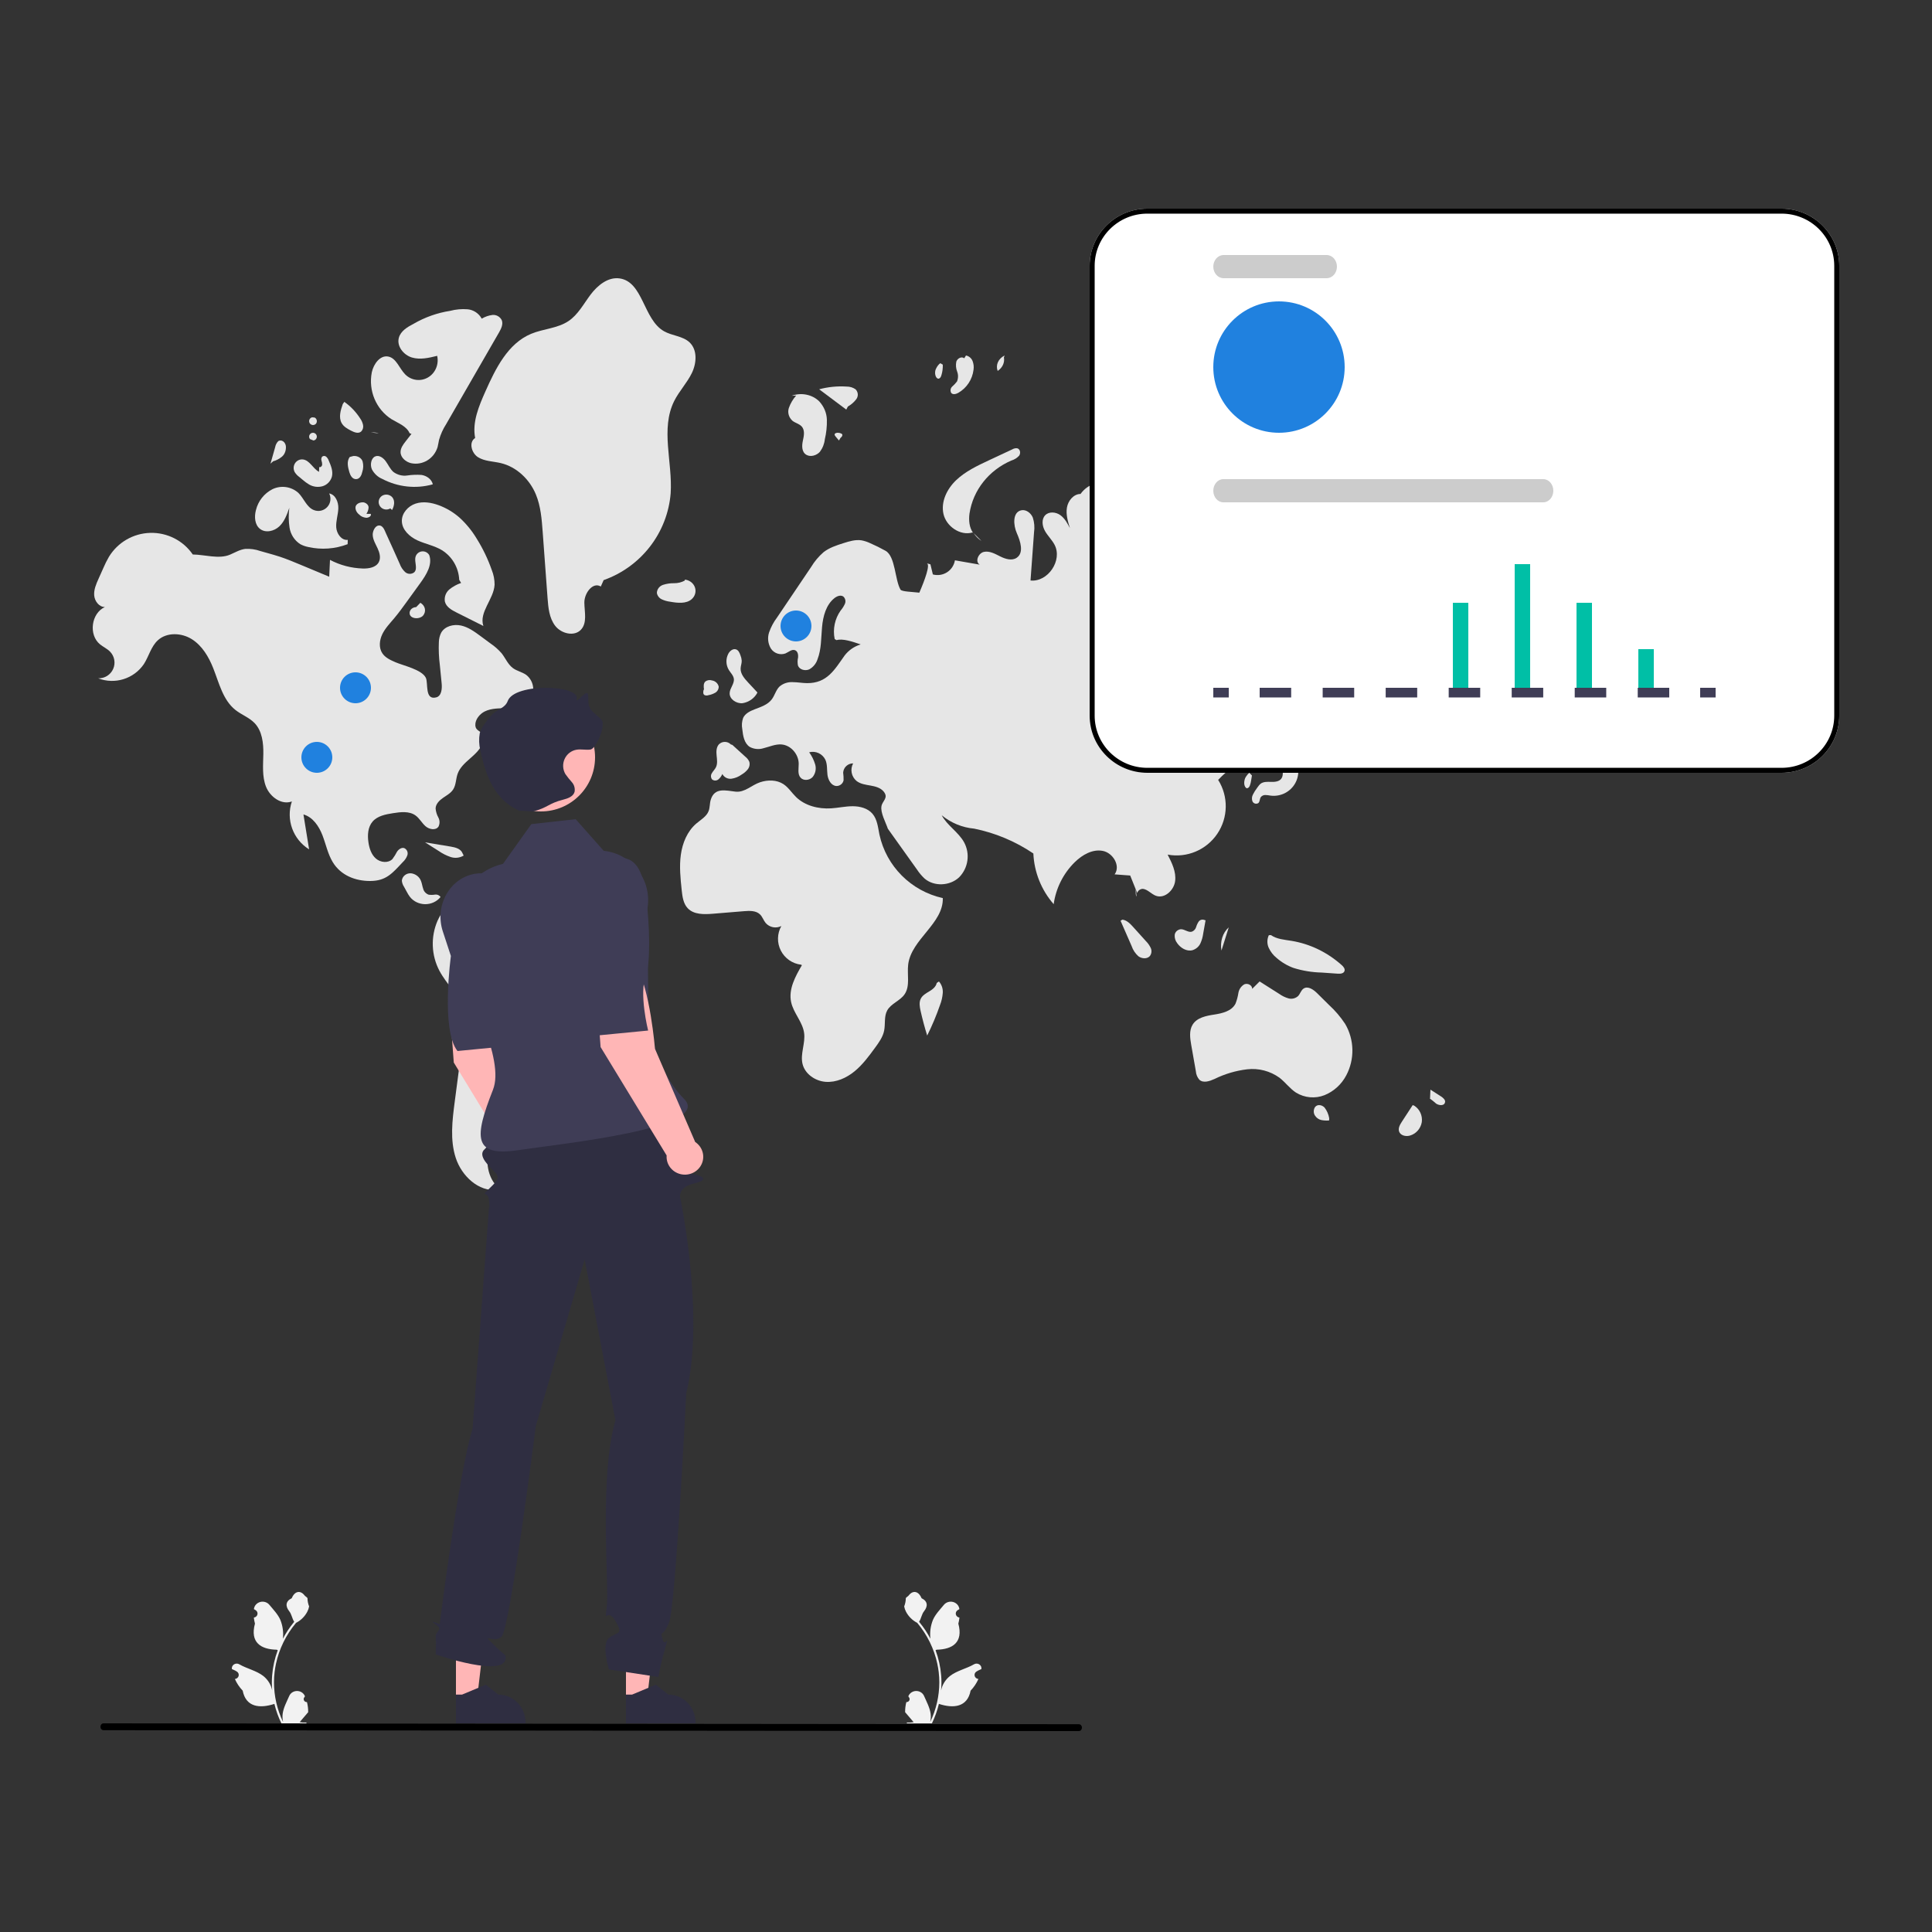 <?xml version="1.0" encoding="UTF-8"?> <svg xmlns="http://www.w3.org/2000/svg" xmlns:xlink="http://www.w3.org/1999/xlink" width="200px" height="200px" viewBox="0 0 200 200" version="1.1"><rect x="0" y="0" width="200" height="200" fill="#333333" stroke="none"/><title>编组 18</title><g id="首页" stroke="none" stroke-width="1" fill="none" fill-rule="evenodd"><g id="首页2025" transform="translate(-1080, -2498)"><g id="编组-18" transform="translate(1080, 2498)"><rect id="矩形备份-9" x="0" y="0" width="200" height="200" rx="8"></rect><g id="undraw_real_time_analytics_re_yliv" transform="translate(9.6, 21.6)"><path d="M84.224,154.601 C84.361,154.607 84.486,154.531 84.539,154.411 C84.592,154.291 84.56,154.152 84.46,154.064 L84.438,153.979 L84.446,153.959 C84.584,153.65 84.902,153.449 85.254,153.451 C85.606,153.452 85.923,153.655 86.058,153.965 C86.321,154.57 86.657,155.176 86.739,155.816 C86.776,156.099 86.761,156.385 86.694,156.663 C87.313,155.376 87.635,153.977 87.637,152.56 C87.637,152.205 87.616,151.85 87.575,151.497 C87.54,151.207 87.493,150.92 87.432,150.634 C87.1,149.086 86.388,147.634 85.354,146.399 C84.853,146.139 84.448,145.738 84.193,145.252 C84.101,145.077 84.036,144.89 84,144.697 C84.11,144.421 84.167,144.129 84.17,143.834 C84.249,143.72 84.39,143.664 84.476,143.552 C84.903,143 85.492,143.096 85.8,143.847 C86.457,144.163 86.463,144.687 86.06,145.192 C85.804,145.512 85.768,145.946 85.543,146.29 C85.566,146.318 85.591,146.345 85.614,146.374 C86.037,146.892 86.406,147.449 86.715,148.037 C86.639,147.379 86.729,146.713 86.976,146.095 C87.227,145.518 87.697,145.033 88.11,144.535 C88.334,144.261 88.709,144.143 89.06,144.235 C89.41,144.327 89.668,144.612 89.713,144.956 L89.716,144.978 C89.654,145.011 89.594,145.046 89.536,145.083 C89.384,145.18 89.311,145.355 89.35,145.524 C89.389,145.693 89.534,145.822 89.713,145.849 L89.722,145.85 C89.701,146.061 89.662,146.27 89.607,146.476 C90.137,148.432 88.992,149.145 87.356,149.177 C87.32,149.195 87.285,149.212 87.249,149.229 C87.559,150.068 87.754,150.942 87.828,151.83 C87.87,152.353 87.868,152.879 87.821,153.402 L87.824,153.383 C87.942,152.802 88.267,152.277 88.745,151.897 C89.454,151.342 90.455,151.138 91.22,150.692 C91.386,150.59 91.599,150.589 91.765,150.69 C91.932,150.791 92.022,150.975 91.996,151.161 L91.992,151.181 C91.878,151.225 91.767,151.276 91.66,151.333 C91.599,151.366 91.539,151.402 91.48,151.439 C91.328,151.535 91.255,151.71 91.294,151.879 C91.333,152.049 91.478,152.178 91.658,152.204 L91.667,152.206 L91.685,152.208 C91.49,152.652 91.217,153.06 90.877,153.415 C90.545,155.123 89.12,155.285 87.596,154.787 L87.595,154.787 C87.428,155.48 87.185,156.155 86.872,156.8 L84.289,156.8 C84.28,156.773 84.271,156.744 84.263,156.717 C84.502,156.731 84.742,156.718 84.978,156.676 C84.786,156.452 84.594,156.226 84.403,156.002 C84.398,155.998 84.394,155.993 84.391,155.989 C84.293,155.874 84.195,155.76 84.098,155.645 L84.098,155.645 C84.093,155.294 84.135,154.943 84.224,154.601 L84.224,154.601 Z" id="路径" fill="#F2F2F2" fill-rule="nonzero"></path><path d="M22.176,154.601 C22.039,154.607 21.914,154.531 21.861,154.411 C21.808,154.291 21.84,154.152 21.94,154.064 L21.962,153.979 L21.954,153.959 C21.816,153.65 21.498,153.449 21.146,153.451 C20.794,153.452 20.477,153.655 20.342,153.965 C20.079,154.57 19.743,155.176 19.661,155.816 C19.624,156.099 19.639,156.385 19.706,156.663 C19.087,155.376 18.765,153.977 18.763,152.56 C18.763,152.205 18.784,151.85 18.825,151.497 C18.86,151.207 18.907,150.92 18.968,150.634 C19.3,149.086 20.012,147.634 21.046,146.399 C21.547,146.139 21.952,145.738 22.207,145.252 C22.299,145.077 22.364,144.89 22.4,144.697 C22.29,144.421 22.233,144.129 22.23,143.834 C22.151,143.72 22.01,143.664 21.924,143.552 C21.497,143 20.908,143.096 20.6,143.847 C19.943,144.163 19.937,144.687 20.34,145.192 C20.596,145.512 20.632,145.946 20.857,146.29 C20.834,146.318 20.809,146.345 20.786,146.374 C20.363,146.892 19.994,147.449 19.685,148.037 C19.761,147.379 19.671,146.713 19.424,146.095 C19.173,145.518 18.703,145.033 18.29,144.535 C18.066,144.261 17.691,144.143 17.34,144.235 C16.99,144.327 16.732,144.612 16.687,144.956 L16.684,144.978 C16.746,145.011 16.806,145.046 16.864,145.083 C17.016,145.18 17.089,145.355 17.05,145.524 C17.011,145.693 16.866,145.822 16.687,145.849 L16.678,145.85 C16.699,146.061 16.738,146.27 16.793,146.476 C16.263,148.432 17.408,149.145 19.044,149.177 C19.08,149.195 19.115,149.212 19.151,149.229 C18.841,150.068 18.646,150.942 18.572,151.83 C18.53,152.353 18.532,152.879 18.579,153.402 L18.576,153.383 C18.458,152.802 18.133,152.277 17.655,151.897 C16.946,151.342 15.945,151.138 15.18,150.692 C15.014,150.59 14.801,150.589 14.635,150.69 C14.468,150.791 14.378,150.975 14.404,151.161 L14.408,151.181 C14.522,151.225 14.633,151.276 14.74,151.333 C14.801,151.366 14.861,151.402 14.92,151.439 C15.072,151.535 15.145,151.71 15.106,151.879 C15.067,152.049 14.922,152.178 14.742,152.204 L14.733,152.206 L14.715,152.208 C14.91,152.652 15.183,153.06 15.523,153.415 C15.855,155.123 17.28,155.285 18.804,154.787 L18.805,154.787 C18.972,155.48 19.215,156.155 19.528,156.8 L22.111,156.8 C22.12,156.773 22.129,156.744 22.137,156.717 C21.898,156.731 21.658,156.718 21.422,156.676 C21.614,156.452 21.806,156.226 21.997,156.002 C22.002,155.998 22.006,155.993 22.009,155.989 C22.107,155.874 22.205,155.76 22.302,155.645 L22.302,155.645 C22.307,155.294 22.265,154.943 22.176,154.601 L22.176,154.601 Z" id="路径" fill="#F2F2F2" fill-rule="nonzero"></path><path d="M60.195,19.909 C60.705,18.89 61.52,18.045 62.018,17.021 C62.516,15.997 62.613,14.626 61.783,13.842 C61.078,13.177 59.974,13.168 59.131,12.686 C56.984,11.457 56.986,7.557 54.531,7.22 C53.337,7.056 52.257,7.944 51.535,8.902 C50.814,9.861 50.239,10.979 49.238,11.645 C48.105,12.4 46.64,12.433 45.383,12.957 C42.971,13.962 41.706,16.546 40.649,18.92 C39.968,20.45 39.271,22.1 39.587,23.743 C38.9,24.167 39.206,25.308 39.892,25.734 C40.578,26.16 41.439,26.151 42.226,26.336 C43.881,26.724 45.236,28.031 45.878,29.594 C46.379,30.811 46.481,32.149 46.578,33.46 C46.745,35.737 46.913,38.013 47.081,40.289 C47.155,41.302 47.253,42.378 47.874,43.185 C48.495,43.992 49.84,44.33 50.538,43.588 C51.206,42.879 50.905,41.756 50.892,40.786 C50.878,39.815 51.762,38.607 52.595,39.115 L52.889,38.453 C56.777,37.071 59.49,33.56 59.827,29.475 C60.04,26.254 58.749,22.8 60.195,19.909 Z" id="路径" fill="#E6E6E6" fill-rule="nonzero"></path><path d="M62.008,40.422 C62.362,40.108 62.49,39.63 62.336,39.196 C62.182,38.762 61.775,38.451 61.292,38.4 L61.295,38.498 C60.957,38.683 60.572,38.778 60.181,38.773 C59.792,38.767 59.404,38.825 59.035,38.944 C58.66,39.072 58.408,39.404 58.4,39.78 C58.443,40.065 58.632,40.313 58.906,40.443 C59.176,40.568 59.467,40.651 59.766,40.688 C60.536,40.825 61.438,40.928 62.008,40.422 Z" id="路径" fill="#E6E6E6" fill-rule="nonzero"></path><path d="M78.17,20.487 C78.522,20.284 78.821,20.022 79.048,19.718 C79.273,19.402 79.246,19.002 78.98,18.71 C78.714,18.515 78.373,18.411 78.022,18.417 C77.069,18.357 76.111,18.453 75.2,18.699 C76.135,19.399 77.07,20.1 78.005,20.8 L78.17,20.487 Z" id="路径" fill="#E6E6E6" fill-rule="nonzero"></path><path d="M73.35,22.507 C73.755,22.9 73.626,23.511 73.511,24.033 C73.397,24.555 73.382,25.207 73.891,25.491 C74.332,25.738 74.95,25.537 75.273,25.174 C75.561,24.788 75.737,24.345 75.784,23.884 C75.943,23.215 76.014,22.532 75.998,21.848 C75.979,21.159 75.703,20.495 75.214,19.958 C74.502,19.242 73.352,19.005 72.354,19.369 L72.819,19.348 C72.481,19.731 72.225,20.165 72.063,20.629 C71.905,21.103 72.051,21.616 72.445,21.967 C72.72,22.179 73.105,22.268 73.35,22.507 Z" id="路径" fill="#E6E6E6" fill-rule="nonzero"></path><path d="M94.324,15.399 L94.4,15.2 C93.745,15.522 93.444,16.189 93.679,16.8 C94.177,16.467 94.424,15.931 94.324,15.399 L94.324,15.399 Z" id="路径" fill="#E6E6E6" fill-rule="nonzero"></path><path d="M89.601,19.068 C90.472,18.569 91.058,17.683 91.18,16.679 C91.227,16.371 91.191,16.057 91.078,15.767 C90.96,15.475 90.705,15.262 90.399,15.2 L90.215,15.492 C89.951,15.263 89.509,15.499 89.398,15.832 C89.327,16.177 89.356,16.537 89.484,16.866 C89.611,17.197 89.605,17.565 89.467,17.891 C89.319,18.083 89.153,18.26 88.97,18.419 C88.786,18.588 88.746,18.866 88.875,19.081 C89.048,19.28 89.372,19.197 89.601,19.068 Z" id="路径" fill="#E6E6E6" fill-rule="nonzero"></path><path d="M87.858,17.229 C87.961,16.899 88.01,16.524 87.998,16.147 L87.735,16 C87.567,16.121 87.417,16.313 87.3,16.56 C87.202,16.734 87.173,16.995 87.226,17.222 C87.278,17.45 87.403,17.599 87.541,17.6 C87.679,17.601 87.804,17.455 87.858,17.229 L87.858,17.229 Z" id="路径" fill="#E6E6E6" fill-rule="nonzero"></path><path d="M106.374,15.194 C106.387,15.204 106.399,15.216 106.412,15.226 C106.424,15.224 106.435,15.22 106.446,15.218 L106.374,15.194 Z" id="路径" fill="#E6E6E6" fill-rule="nonzero"></path><path d="M105.413,19.05 C105.798,18.785 106.183,18.519 106.568,18.254 C106.773,18.131 106.947,17.975 107.081,17.795 C107.268,17.449 107.233,17.046 106.988,16.726 C106.775,16.448 106.508,16.202 106.199,16 C105.495,16.142 105.027,16.709 105.109,17.32 C105.179,17.696 105.456,18.098 105.23,18.426 C105.141,18.554 104.99,18.641 104.888,18.761 C104.787,18.881 104.754,19.073 104.893,19.161 C105.048,19.259 105.263,19.153 105.413,19.05 Z" id="路径" fill="#E6E6E6" fill-rule="nonzero"></path><path d="M106.052,20.799 C106.319,20.813 106.58,20.713 106.766,20.524 C107.241,20.144 107.657,19.698 108,19.2 C107.2,19.447 106.4,19.695 105.6,19.942 L105.849,20.227 C105.628,20.368 105.792,20.75 106.052,20.799 Z" id="路径" fill="#E6E6E6" fill-rule="nonzero"></path><path d="M108.827,21.997 C108.933,22.262 109.205,22.426 109.493,22.397 C109.776,22.36 110.027,22.201 110.18,21.964 C110.44,21.586 110.472,21.099 110.263,20.691 C110.054,20.283 109.638,20.019 109.174,20 L109.406,20.349 C109.465,20.945 108.642,21.426 108.827,21.997 Z" id="路径" fill="#E6E6E6" fill-rule="nonzero"></path><path d="M123.612,28.531 C124.062,28.891 124.679,28.89 125.127,28.527 C125.412,28.264 125.584,27.886 125.599,27.482 C125.614,27.079 125.472,26.687 125.207,26.4 L124.794,26.648 C124.318,26.319 123.684,26.454 123.361,26.954 C123.073,27.474 123.18,28.143 123.612,28.531 L123.612,28.531 Z" id="路径" fill="#E6E6E6" fill-rule="nonzero"></path><path d="M127.897,28.751 C128.337,28.609 128.679,28.222 128.8,27.731 L127.936,27.605 C127.696,27.403 127.416,27.267 127.12,27.208 C126.813,27.157 126.517,27.351 126.408,27.674 C126.371,27.945 126.463,28.218 126.65,28.395 C126.982,28.747 127.454,28.882 127.897,28.751 L127.897,28.751 Z" id="路径" fill="#E6E6E6" fill-rule="nonzero"></path><path d="M124.8,29.913 C124.833,30.112 125.037,30.281 125.325,30.346 C125.64,30.444 126.014,30.406 126.269,30.25 C126.38,30.167 126.424,30.053 126.387,29.945 C126.349,29.837 126.235,29.748 126.08,29.705 L125.397,29.624 C125.133,29.534 124.796,29.717 124.8,29.913 Z" id="路径" fill="#E6E6E6" fill-rule="nonzero"></path><path d="M92,34.4 L91.2,33.6 C91.413,33.925 91.685,34.197 92,34.4 Z" id="路径" fill="#E6E6E6" fill-rule="nonzero"></path><path d="M88.069,31.611 C88.355,32.872 89.783,33.899 91.081,33.52 L91.149,33.58 C90.736,33.042 90.666,32.247 90.763,31.556 C91.126,29.148 92.757,27.082 95.087,26.078 C95.401,25.984 95.682,25.811 95.899,25.575 C96.084,25.318 96.015,24.877 95.696,24.805 C95.523,24.786 95.348,24.824 95.202,24.913 L92.791,26.041 C91.573,26.611 90.332,27.197 89.375,28.113 C88.419,29.028 87.783,30.349 88.069,31.611 Z" id="路径" fill="#E6E6E6" fill-rule="nonzero"></path><path d="M51.369,74.821 C49.234,73.279 46.895,72.046 44.421,71.158 C42.901,70.612 41.267,70.196 39.682,70.506 C37.92,70.874 36.438,72.068 35.692,73.72 C34.974,75.382 35.045,77.284 35.885,78.887 C36.615,80.269 37.881,81.369 38.304,82.875 C38.589,83.891 38.454,84.972 38.316,86.019 C38.036,88.158 37.755,90.296 37.475,92.435 C37.22,94.382 36.971,96.408 37.582,98.273 C38.193,100.138 39.936,101.782 41.873,101.584 L42.256,101.555 C40.975,100.676 40.616,98.856 40.998,97.341 C41.379,95.826 42.347,94.541 43.293,93.303 C46.098,89.627 48.903,85.952 51.708,82.277 C52.842,80.79 54.043,78.952 53.438,77.177 C53.094,76.168 52.228,75.442 51.369,74.821 Z" id="路径" fill="#E6E6E6" fill-rule="nonzero"></path><path d="M32.255,66.199 C31.969,66.102 31.668,66.317 31.5,66.566 C31.364,66.834 31.205,67.089 31.024,67.329 C30.585,67.78 29.784,67.691 29.311,67.276 C28.837,66.861 28.632,66.219 28.54,65.597 C28.43,64.851 28.478,64.019 28.972,63.447 C29.48,62.859 30.316,62.702 31.085,62.58 C31.88,62.453 32.77,62.348 33.42,62.819 C33.83,63.116 34.069,63.595 34.449,63.93 C34.829,64.264 35.504,64.391 35.79,63.974 C35.942,63.674 35.937,63.319 35.776,63.023 C35.616,62.733 35.519,62.412 35.493,62.082 C35.512,61.623 35.881,61.259 36.259,60.997 C36.637,60.735 37.064,60.509 37.312,60.122 C37.617,59.646 37.584,59.034 37.774,58.502 C38.231,57.214 39.866,56.641 40.341,55.36 C40.456,55.091 40.469,54.789 40.378,54.511 C40.179,54.001 39.64,54.101 39.607,53.477 C39.575,52.881 40.075,52.296 40.582,52.047 C41.281,51.703 42.097,51.731 42.876,51.71 C43.655,51.689 44.495,51.586 45.067,51.058 C45.441,50.673 45.634,50.147 45.595,49.613 C45.557,49.078 45.292,48.585 44.866,48.257 C44.44,47.964 43.901,47.862 43.486,47.553 C42.97,47.167 42.725,46.526 42.323,46.023 C41.988,45.64 41.606,45.302 41.184,45.017 C40.839,44.762 40.493,44.507 40.148,44.251 C39.524,43.79 38.875,43.316 38.115,43.152 C37.356,42.988 36.452,43.22 36.071,43.896 C35.921,44.197 35.84,44.527 35.831,44.863 C35.797,45.654 35.83,46.447 35.93,47.233 C35.993,47.865 36.056,48.497 36.118,49.13 C36.175,49.696 36.114,50.444 35.562,50.591 C34.338,50.917 34.751,49.112 34.479,48.559 C34.063,47.713 32.153,47.306 31.337,46.954 C30.827,46.733 30.288,46.49 29.98,46.029 C29.597,45.455 29.676,44.673 29.976,44.052 C30.277,43.431 30.767,42.926 31.211,42.398 C31.665,41.859 32.078,41.288 32.49,40.718 C32.969,40.057 33.447,39.396 33.926,38.735 C34.539,37.886 35.184,36.851 34.836,35.865 C34.681,35.595 34.38,35.444 34.07,35.481 C33.761,35.518 33.504,35.737 33.418,36.035 C33.266,36.568 33.673,37.248 33.283,37.642 C33.008,37.864 32.613,37.856 32.346,37.625 C32.093,37.392 31.901,37.102 31.785,36.78 C31.313,35.734 30.853,34.681 30.368,33.641 C30.215,33.312 30.055,32.748 29.59,32.804 C29.187,32.852 28.969,33.438 28.983,33.778 C29.004,34.272 29.278,34.714 29.488,35.163 C29.697,35.612 29.844,36.151 29.614,36.59 C29.322,37.146 28.584,37.27 27.955,37.252 C26.77,37.216 25.609,36.911 24.561,36.359 C24.533,36.94 24.506,37.52 24.479,38.101 C23.644,37.753 22.81,37.405 21.975,37.056 C21.813,36.989 21.651,36.921 21.489,36.854 C20.785,36.56 20.08,36.266 19.356,36.027 C18.944,35.892 18.527,35.775 18.11,35.658 C17.857,35.587 17.603,35.515 17.35,35.444 C16.85,35.267 16.319,35.192 15.789,35.222 C15.233,35.292 14.736,35.59 14.222,35.813 C13.073,36.31 11.588,35.81 10.357,35.801 C9.365,34.357 7.706,33.515 5.951,33.563 C4.197,33.611 2.587,34.545 1.677,36.041 C1.46,36.414 1.268,36.8 1.1,37.197 C0.933,37.57 0.766,37.943 0.599,38.316 C0.354,38.863 0.103,39.44 0.152,40.037 C0.2,40.634 0.659,41.244 1.26,41.239 C-0.157,41.879 -0.452,44.117 0.751,45.1 C1.085,45.372 1.493,45.55 1.793,45.858 C2.257,46.335 2.384,47.045 2.114,47.652 C1.844,48.259 1.232,48.642 0.566,48.62 C2.295,49.286 4.257,48.673 5.296,47.143 C5.81,46.34 6.034,45.336 6.734,44.687 C7.661,43.828 9.193,43.895 10.262,44.57 C11.331,45.246 12.008,46.397 12.473,47.571 C13.083,49.109 13.473,50.866 14.772,51.895 C15.4,52.393 16.195,52.673 16.751,53.25 C17.541,54.072 17.678,55.313 17.66,56.451 C17.642,57.59 17.519,58.772 17.935,59.832 C18.352,60.893 19.544,61.765 20.614,61.365 C19.983,63.231 20.722,65.285 22.398,66.326 C22.203,65.121 22.008,63.916 21.813,62.711 C22.785,62.984 23.414,63.923 23.778,64.861 C24.141,65.8 24.334,66.814 24.861,67.672 C25.691,69.023 27.193,69.605 28.722,69.6 C30.374,69.594 31.001,68.81 32.089,67.654 C32.308,67.456 32.474,67.208 32.572,66.931 C32.664,66.642 32.529,66.33 32.255,66.199 L32.255,66.199 Z" id="路径" fill="#E6E6E6" fill-rule="nonzero"></path><path d="M37.064,66.04 C36.176,65.893 35.288,65.747 34.4,65.6 C34.866,65.894 35.331,66.188 35.797,66.482 C36.185,66.754 36.607,66.968 37.051,67.118 C37.501,67.266 37.989,67.212 38.4,66.968 L38.286,66.74 C38.107,66.264 37.545,66.12 37.064,66.04 Z" id="路径" fill="#E6E6E6" fill-rule="nonzero"></path><path d="M35.993,71.271 L36,71.256 C35.883,71.072 35.659,70.974 35.436,71.009 C35.217,71.045 34.994,71.049 34.775,71.019 C34.493,70.914 34.281,70.687 34.208,70.409 C34.113,70.142 34.086,69.856 33.978,69.593 C33.821,69.169 33.425,68.864 32.953,68.803 C32.47,68.766 32.046,69.103 32,69.558 C32.018,69.784 32.094,70.002 32.221,70.193 C32.323,70.379 32.425,70.564 32.527,70.75 C32.613,70.916 32.712,71.076 32.824,71.229 C33.19,71.706 33.773,71.991 34.397,72 C35.021,72.008 35.613,71.738 35.993,71.271 L35.993,71.271 Z" id="路径" fill="#E6E6E6" fill-rule="nonzero"></path><path d="M30.936,21.798 C31.622,22.215 32.481,22.503 32.807,23.252 L32.995,23.315 C32.79,23.577 32.585,23.84 32.38,24.103 C32.126,24.428 31.86,24.79 31.866,25.207 C31.874,25.781 32.41,26.214 32.951,26.349 C34.147,26.603 35.336,25.881 35.7,24.679 C35.765,24.437 35.791,24.186 35.848,23.942 C36.012,23.363 36.26,22.813 36.584,22.31 C38.407,19.149 40.229,15.989 42.051,12.828 C42.278,12.435 42.512,11.964 42.341,11.541 C42.155,11.175 41.772,10.963 41.373,11.005 C40.984,11.054 40.609,11.184 40.27,11.388 C39.965,10.835 39.416,10.472 38.802,10.417 C38.196,10.369 37.587,10.423 36.999,10.579 C35.67,10.785 34.389,11.239 33.217,11.918 C32.576,12.252 31.871,12.665 31.685,13.38 C31.456,14.259 32.194,15.156 33.042,15.409 C33.891,15.661 34.797,15.449 35.656,15.236 C35.855,16.118 35.467,17.03 34.702,17.475 C33.937,17.92 32.979,17.791 32.35,17.16 C31.734,16.542 31.433,15.469 30.588,15.309 C29.745,15.15 29.075,16.077 28.889,16.939 C28.517,18.841 29.333,20.78 30.936,21.798 L30.936,21.798 Z" id="路径" fill="#E6E6E6" fill-rule="nonzero"></path><path d="M41.307,37.407 C40.908,36.265 40.382,35.173 39.741,34.15 C39.255,33.341 38.656,32.609 37.961,31.976 C37.326,31.421 36.597,30.987 35.808,30.698 C35.043,30.418 34.191,30.279 33.417,30.535 C32.643,30.791 31.985,31.52 32,32.344 C32.018,33.256 32.805,33.969 33.625,34.344 C34.446,34.719 35.359,34.882 36.133,35.347 C37.202,36.004 37.878,37.156 37.938,38.421 L38.133,38.748 C37.691,38.896 37.279,39.124 36.916,39.419 C36.551,39.725 36.375,40.205 36.455,40.679 C36.59,41.231 37.146,41.548 37.649,41.8 C38.579,42.267 39.508,42.733 40.438,43.2 C39.965,41.77 41.514,40.439 41.6,38.933 C41.603,38.41 41.504,37.891 41.307,37.407 Z" id="路径" fill="#E6E6E6" fill-rule="nonzero"></path><path d="M17.319,33.153 C17.898,33.603 18.789,33.392 19.319,32.886 C19.85,32.38 20.109,31.66 20.35,30.968 C20.262,31.653 20.27,32.347 20.375,33.03 C20.485,33.721 20.879,34.334 21.462,34.72 C21.724,34.863 22.006,34.966 22.299,35.024 C23.661,35.334 25.084,35.233 26.388,34.732 L26.4,34.287 C25.745,34.362 25.249,33.644 25.206,32.986 C25.163,32.329 25.402,31.684 25.423,31.025 C25.444,30.367 25.126,29.597 24.477,29.48 C24.71,29.947 24.629,30.509 24.274,30.891 C23.92,31.273 23.365,31.396 22.882,31.2 C22.131,30.895 21.858,29.981 21.278,29.415 C20.545,28.763 19.492,28.615 18.607,29.04 C17.742,29.48 17.115,30.278 16.89,31.222 C16.714,31.898 16.766,32.724 17.319,33.153 Z" id="路径" fill="#E6E6E6" fill-rule="nonzero"></path><path d="M35.173,28.546 L35.2,28.496 C35.038,27.96 34.534,27.646 34.043,27.566 C33.548,27.529 33.05,27.548 32.558,27.622 C32.062,27.696 31.558,27.569 31.134,27.264 C30.796,26.975 30.604,26.521 30.333,26.15 C30.063,25.779 29.625,25.475 29.232,25.652 C28.807,25.844 28.694,26.525 28.9,26.991 C29.143,27.438 29.51,27.78 29.942,27.963 C31.579,28.821 33.421,29.027 35.173,28.546 Z" id="路径" fill="#E6E6E6" fill-rule="nonzero"></path><path d="M29.925,29.74 C29.581,29.987 29.497,30.455 29.735,30.802 C29.972,31.148 30.446,31.25 30.809,31.031 L30.984,31.2 C31.215,30.793 31.311,30.247 31.015,29.883 C30.741,29.57 30.272,29.508 29.925,29.74 Z" id="路径" fill="#E6E6E6" fill-rule="nonzero"></path><path d="M28.555,30.938 C28.561,30.706 28.368,30.495 28.07,30.408 C27.869,30.383 27.664,30.418 27.5,30.505 C27.337,30.593 27.23,30.724 27.204,30.87 C27.173,31.166 27.314,31.458 27.594,31.677 C27.756,31.853 28.016,31.971 28.306,32 C28.596,32.007 28.891,31.788 28.774,31.597 L28.332,31.591 C28.468,31.387 28.544,31.164 28.555,30.938 L28.555,30.938 Z" id="路径" fill="#E6E6E6" fill-rule="nonzero"></path><path d="M21.369,27.767 C21.49,27.868 21.611,27.969 21.732,28.069 C21.942,28.255 22.168,28.42 22.408,28.562 C22.828,28.801 23.322,28.863 23.786,28.735 C24.251,28.599 24.617,28.229 24.756,27.753 C24.9,27.193 24.664,26.612 24.433,26.084 C24.381,25.933 24.294,25.797 24.18,25.687 C24.059,25.578 23.88,25.571 23.752,25.67 C23.66,25.787 23.634,25.945 23.683,26.087 C23.732,26.226 23.755,26.374 23.75,26.522 C23.727,26.668 23.577,26.806 23.446,26.746 L23.425,27.243 C22.797,26.917 22.464,26.048 21.765,25.963 C21.445,25.924 21.131,26.071 20.949,26.344 C20.768,26.617 20.75,26.971 20.903,27.263 C21.025,27.461 21.183,27.632 21.369,27.767 L21.369,27.767 Z" id="路径" fill="#E6E6E6" fill-rule="nonzero"></path><path d="M19.599,25.665 C19.885,25.42 20.037,24.996 19.992,24.566 C19.958,24.36 19.853,24.183 19.704,24.084 C19.555,23.984 19.378,23.973 19.222,24.053 C19.049,24.214 18.928,24.448 18.879,24.711 C18.719,25.274 18.56,25.837 18.4,26.4 L18.668,26.156 C19,26.067 19.316,25.9 19.599,25.665 Z" id="路径" fill="#E6E6E6" fill-rule="nonzero"></path><path d="M23.108,22.265 C23.186,22.166 23.217,22.038 23.191,21.914 C23.166,21.791 23.087,21.685 22.976,21.625 L22.706,21.6 C22.537,21.643 22.415,21.788 22.401,21.962 C22.388,22.136 22.486,22.299 22.646,22.367 C22.806,22.436 22.992,22.395 23.108,22.265 L23.108,22.265 Z" id="路径" fill="#E6E6E6" fill-rule="nonzero"></path><path d="M26.746,22.985 C27.077,23.157 27.496,23.321 27.785,23.074 C27.958,22.904 28.035,22.645 27.985,22.397 C27.933,22.153 27.833,21.925 27.692,21.727 C27.252,21.041 26.692,20.454 26.044,20 L25.884,20.226 C25.66,20.856 25.444,21.592 25.756,22.177 C25.966,22.571 26.367,22.789 26.746,22.985 Z" id="路径" fill="#E6E6E6" fill-rule="nonzero"></path><path d="M28.8,23.164 L29.6,23.26 C29.439,23.186 29.117,23.147 28.8,23.164 Z" id="路径" fill="#E6E6E6" fill-rule="nonzero"></path><path d="M26.985,25.603 L26.599,25.711 C26.271,26.171 26.413,26.758 26.566,27.279 C26.662,27.609 26.87,28.015 27.269,28 C27.657,27.985 27.828,27.585 27.902,27.26 C28.019,26.908 28.031,26.536 27.939,26.179 C27.831,25.813 27.426,25.569 26.985,25.603 Z" id="路径" fill="#E6E6E6" fill-rule="nonzero"></path><path d="M22.485,23.85 L22.856,24 C23.036,23.974 23.175,23.831 23.197,23.65 C23.219,23.47 23.117,23.297 22.949,23.229 C22.782,23.161 22.589,23.215 22.48,23.36 C22.372,23.506 22.373,23.706 22.485,23.85 L22.485,23.85 Z" id="路径" fill="#E6E6E6" fill-rule="nonzero"></path><path d="M33.48,41.248 C33.255,41.252 33.046,41.352 32.92,41.515 C32.794,41.679 32.765,41.886 32.844,42.071 C33.068,42.496 33.842,42.498 34.185,42.14 C34.363,41.934 34.435,41.672 34.384,41.418 C34.332,41.163 34.162,40.939 33.914,40.8 L33.48,41.248 Z" id="路径" fill="#E6E6E6" fill-rule="nonzero"></path><path d="M44.625,52.009 C44.405,52.051 44.219,52.154 44.107,52.296 C43.996,52.438 43.97,52.606 44.035,52.761 L44.811,52.8 C45.074,52.706 45.337,52.611 45.6,52.517 C45.568,52.356 45.446,52.211 45.262,52.115 C45.079,52.02 44.849,51.981 44.625,52.009 L44.625,52.009 Z" id="路径" fill="#E6E6E6" fill-rule="nonzero"></path><path d="M42.084,53.144 C41.76,53.402 41.578,53.83 41.602,54.275 C41.639,54.724 41.93,55.093 42.322,55.189 C42.721,55.26 43.101,54.97 43.19,54.527 C43.284,53.88 42.666,53.406 42.444,52.8 L42.084,53.144 Z" id="路径" fill="#E6E6E6" fill-rule="nonzero"></path><path d="M66.367,48.662 C66.441,49.179 65.951,49.633 65.933,50.154 C65.911,50.774 66.62,51.256 67.269,51.195 C67.921,51.087 68.483,50.695 68.786,50.135 L68.8,50.077 C68.484,49.737 68.168,49.398 67.852,49.058 C67.464,48.642 67.053,48.167 67.068,47.611 C67.076,47.336 67.19,47.07 67.183,46.796 C67.168,46.599 67.122,46.405 67.046,46.22 C66.96,45.978 66.844,45.704 66.589,45.622 C66.269,45.52 65.947,45.789 65.795,46.075 C65.517,46.61 65.537,47.242 65.851,47.759 C66.035,48.057 66.318,48.319 66.367,48.662 Z" id="路径" fill="#E6E6E6" fill-rule="nonzero"></path><path d="M63.311,50.342 C63.438,50.409 63.588,50.419 63.722,50.368 C63.977,50.325 64.222,50.237 64.446,50.108 C64.672,49.975 64.807,49.731 64.8,49.472 C64.721,49.144 64.449,48.895 64.111,48.841 C63.878,48.761 63.62,48.8 63.422,48.945 C63.209,49.142 63.235,49.477 63.276,49.762 L63.231,49.837 C63.191,50.013 63.166,50.232 63.311,50.342 Z" id="路径" fill="#E6E6E6" fill-rule="nonzero"></path><path d="M108.053,71.2 C108.03,70.933 108.006,70.667 107.983,70.4 C107.951,70.762 107.963,71.133 108.053,71.2 Z" id="路径" fill="#E6E6E6" fill-rule="nonzero"></path><path d="M144.8,39.435 C144.02,38.587 143.542,38.098 143.049,37.047 C142.505,35.869 141.407,35.044 140.127,34.848 C138.508,34.581 136.854,35.004 135.216,34.919 C132.592,34.784 130.226,33.374 127.713,32.605 C126.306,32.21 124.873,31.914 123.425,31.719 C122.59,31.587 121.756,31.454 120.922,31.322 C118.186,30.889 115.434,30.454 112.665,30.512 C111.867,30.528 110.754,30.288 110.818,29.491 C110.898,28.5 112.676,28.63 113.019,27.698 C113.23,27.121 112.724,26.515 112.168,26.254 C111.613,25.994 110.971,25.915 110.467,25.565 C109.963,25.215 109.687,24.403 110.15,24 C108.866,24.66 107.581,25.319 106.297,25.979 C105.229,26.527 104.036,27.241 103.848,28.428 C103.204,28.598 102.641,28.99 102.257,29.534 C101.535,29.538 100.967,30.233 100.848,30.947 C100.729,31.661 100.945,32.383 101.159,33.074 C100.897,32.572 100.619,32.049 100.157,31.721 C99.695,31.393 98.992,31.331 98.598,31.738 C98.194,32.157 98.289,32.858 98.574,33.365 C98.86,33.872 99.299,34.281 99.569,34.796 C100.412,36.407 98.885,38.674 97.079,38.494 C97.2,36.832 97.321,35.169 97.443,33.506 C97.519,32.995 97.476,32.472 97.317,31.98 C97.12,31.504 96.616,31.114 96.114,31.226 C95.211,31.428 95.288,32.752 95.664,33.599 C96.039,34.446 96.414,35.623 95.647,36.142 C95.152,36.477 94.481,36.27 93.947,36.003 C93.412,35.735 92.841,35.406 92.257,35.531 C91.673,35.656 91.305,36.55 91.821,36.851 C90.966,36.702 90.11,36.553 89.254,36.404 C89.168,36.915 88.871,37.365 88.435,37.643 C88,37.921 87.467,38.002 86.969,37.865 C86.885,37.516 86.801,37.167 86.717,36.818 C86.591,36.784 86.466,36.749 86.341,36.714 C86.734,36.823 86.119,38.484 85.568,39.753 C84.826,39.666 83.743,39.649 83.619,39.436 C83.028,38.417 83.098,35.99 82.069,35.417 C81.554,35.129 81.025,34.867 80.483,34.631 C80.198,34.495 79.897,34.396 79.588,34.336 C78.956,34.237 78.319,34.433 77.71,34.627 C76.99,34.856 76.253,35.094 75.657,35.559 C75.148,36.001 74.711,36.521 74.364,37.099 C73.186,38.845 72.009,40.59 70.832,42.335 C70.481,42.801 70.205,43.319 70.014,43.871 C69.832,44.425 69.9,45.032 70.2,45.533 C70.523,46.032 71.144,46.244 71.704,46.047 C72.045,45.899 72.387,45.564 72.725,45.719 C72.981,45.836 73.045,46.173 73.018,46.454 C72.953,46.729 72.948,47.015 73.003,47.292 C73.157,47.729 73.749,47.881 74.172,47.692 C74.582,47.467 74.89,47.092 75.03,46.645 C75.437,45.599 75.396,44.442 75.497,43.325 C75.598,42.207 75.903,41.012 76.783,40.317 C77.046,40.109 77.433,39.959 77.704,40.156 C77.912,40.346 77.977,40.647 77.866,40.905 C77.753,41.155 77.605,41.388 77.427,41.596 C76.82,42.452 76.594,43.523 76.805,44.552 L76.985,44.663 C77.671,44.485 78.589,44.804 79.5,45.11 C78.839,45.307 78.257,45.708 77.837,46.256 C76.784,47.736 76.022,49.136 73.94,49.118 C73.446,49.114 72.956,49.016 72.462,49.015 C71.964,48.984 71.472,49.148 71.092,49.472 C70.717,49.839 70.602,50.399 70.281,50.814 C69.86,51.361 69.156,51.583 68.513,51.831 C68.043,52.012 67.547,52.257 67.331,52.713 C67.196,53.086 67.164,53.49 67.241,53.881 C67.313,54.571 67.441,55.356 68.026,55.728 C68.468,55.959 68.983,56.003 69.457,55.85 C70.065,55.701 70.66,55.422 71.284,55.464 C72.264,55.53 73.072,56.472 73.082,57.456 C73.087,57.955 72.941,58.526 73.271,58.899 C73.581,59.25 74.195,59.187 74.516,58.847 C74.819,58.479 74.92,57.985 74.786,57.528 C74.65,57.079 74.441,56.656 74.166,56.276 C74.839,56.101 75.541,56.426 75.844,57.053 C76.062,57.538 75.992,58.097 76.061,58.624 C76.131,59.151 76.451,59.736 76.981,59.767 C77.338,59.777 77.652,59.53 77.727,59.18 C77.732,58.912 77.718,58.645 77.683,58.38 C77.721,57.838 78.174,57.419 78.716,57.426 C78.384,58.041 78.534,58.806 79.074,59.25 C79.477,59.562 80.01,59.632 80.512,59.72 C81.014,59.807 81.55,59.945 81.874,60.339 C82.413,60.995 81.753,61.291 81.65,61.847 C81.524,62.529 82.093,63.537 82.311,64.19 C83.316,65.597 84.32,67.005 85.324,68.412 C85.549,68.754 85.813,69.069 86.112,69.348 C87.104,70.201 88.738,70.116 89.689,69.218 C90.635,68.259 90.846,66.794 90.209,65.606 C89.622,64.534 88.458,63.871 87.883,62.793 C88.84,63.586 90.014,64.07 91.252,64.181 C93.441,64.626 95.521,65.5 97.373,66.752 C97.46,68.69 98.202,70.54 99.477,72 C99.707,70.346 100.476,68.815 101.666,67.646 C102.44,66.89 103.497,66.28 104.559,66.484 C105.62,66.687 106.426,68.043 105.784,68.914 C106.322,68.954 106.86,68.994 107.398,69.034 C107.639,69.635 107.88,70.236 108.121,70.837 C108.21,70.578 108.456,70.406 108.729,70.414 C109.233,70.49 109.586,70.96 110.065,71.133 C110.969,71.46 111.934,70.555 112.051,69.6 C112.168,68.645 111.714,67.724 111.274,66.869 C113.262,67.238 115.28,66.392 116.414,64.715 C117.548,63.038 117.582,60.847 116.503,59.134 C117.55,58.033 118.782,57.124 120.143,56.45 C121.402,55.826 122.78,55.398 123.881,54.524 C124.982,53.65 125.754,52.131 125.224,50.828 C124.85,49.907 123.912,49.282 123.631,48.328 C123.225,46.948 124.459,45.52 125.854,45.175 C127.249,44.83 128.706,45.254 130.08,45.675 C129.868,44.259 131.507,42.931 132.846,43.434 C133.406,43.206 133.967,42.979 134.527,42.752 C133.877,44.187 132.469,45.1 131.434,46.286 C130.399,47.473 129.782,49.405 130.864,50.549 C132.414,49.141 133.964,47.734 135.514,46.326 C137.136,44.854 138.757,43.382 140.379,41.91 C140.301,41.682 140.224,41.454 140.146,41.226 C141.68,40.642 143.333,40.16 144.8,39.435 Z" id="路径" fill="#E6E6E6" fill-rule="nonzero"></path><path d="M64.104,58.421 C63.964,58.619 63.965,58.883 64.108,59.08 C64.295,59.237 64.57,59.24 64.762,59.089 C64.944,58.936 65.086,58.743 65.176,58.525 C65.356,58.868 65.736,59.063 66.125,59.013 C66.505,58.957 66.864,58.81 67.172,58.584 C67.416,58.443 67.632,58.26 67.808,58.042 C67.984,57.819 68.044,57.528 67.968,57.256 C67.876,57.05 67.734,56.87 67.554,56.732 C67.106,56.324 66.658,55.917 66.21,55.51 L66.058,55.465 C65.898,55.298 65.676,55.202 65.442,55.2 C65.209,55.198 64.985,55.289 64.822,55.453 C64.543,55.759 64.542,56.217 64.585,56.625 C64.627,57.034 64.693,57.469 64.508,57.838 C64.402,58.049 64.222,58.216 64.104,58.421 Z" id="路径" fill="#E6E6E6" fill-rule="nonzero"></path><path d="M87.999,71.371 C84.714,70.642 82.154,68.079 81.44,64.802 C81.287,64.045 81.218,63.218 80.712,62.632 C80.223,62.066 79.423,61.861 78.673,61.861 C77.922,61.861 77.183,62.033 76.434,62.08 C75.124,62.161 73.737,61.816 72.8,60.901 C72.357,60.467 72.021,59.917 71.503,59.575 C70.807,59.115 69.885,59.115 69.092,59.376 C68.208,59.666 67.501,60.46 66.535,60.35 C65.531,60.237 64.367,59.883 63.973,61.201 C63.859,61.58 63.898,61.996 63.754,62.366 C63.533,62.935 62.945,63.255 62.481,63.653 C61.545,64.453 61.047,65.669 60.88,66.887 C60.712,68.105 60.842,69.341 60.971,70.564 C61.041,71.223 61.134,71.932 61.588,72.417 C62.222,73.092 63.285,73.066 64.209,72.989 C65.283,72.901 66.357,72.813 67.431,72.724 C68.01,72.677 68.669,72.657 69.082,73.064 C69.328,73.309 69.433,73.662 69.65,73.933 C70.052,74.408 70.729,74.544 71.284,74.262 C70.841,75.049 70.822,76.004 71.233,76.808 C71.644,77.612 72.43,78.159 73.33,78.265 L73.412,78.317 C72.725,79.49 72.012,80.807 72.297,82.136 C72.541,83.275 73.488,84.188 73.643,85.342 C73.785,86.402 73.23,87.485 73.475,88.525 C73.724,89.579 74.792,90.313 75.875,90.392 C76.958,90.47 78.023,89.991 78.862,89.304 C79.701,88.617 80.35,87.732 80.989,86.857 C81.384,86.317 81.789,85.755 81.924,85.1 C82.068,84.404 81.901,83.632 82.241,83.007 C82.633,82.286 83.563,82.016 84.033,81.342 C84.641,80.47 84.283,79.283 84.417,78.229 C84.75,75.622 88.074,73.998 87.999,71.371 Z" id="路径" fill="#E6E6E6" fill-rule="nonzero"></path><path d="M87.37,80.158 C87.285,80.562 86.929,80.828 86.59,81.032 C86.251,81.235 85.878,81.44 85.705,81.811 C85.528,82.191 85.609,82.644 85.701,83.056 C85.894,83.914 86.121,84.762 86.382,85.6 C86.888,84.584 87.331,83.532 87.705,82.454 C87.864,82.052 87.962,81.626 87.996,81.192 C88.027,80.753 87.882,80.32 87.597,80 L87.37,80.158 Z" id="路径" fill="#E6E6E6" fill-rule="nonzero"></path><path d="M109.016,75.816 C108.575,75.327 108.133,74.837 107.692,74.348 C107.39,74.013 107.046,73.656 106.588,73.6 L106.4,73.716 C106.783,74.591 107.165,75.466 107.548,76.341 C107.684,76.741 107.922,77.101 108.242,77.388 C108.584,77.647 109.14,77.696 109.425,77.38 C109.613,77.139 109.652,76.821 109.529,76.544 C109.405,76.274 109.231,76.027 109.016,75.816 Z" id="路径" fill="#E6E6E6" fill-rule="nonzero"></path><path d="M113.85,76.763 C114.216,76.646 114.511,76.391 114.663,76.062 C114.812,75.736 114.91,75.392 114.955,75.041 C115.036,74.584 115.118,74.126 115.2,73.669 L115.093,73.643 C114.878,73.548 114.62,73.614 114.489,73.798 C114.368,73.98 114.277,74.177 114.218,74.383 C114.156,74.592 113.995,74.763 113.78,74.848 C113.396,74.955 113.032,74.579 112.631,74.593 C112.297,74.633 112.037,74.879 112.004,75.189 C111.98,75.492 112.073,75.793 112.266,76.04 C112.608,76.53 113.243,76.925 113.85,76.763 Z" id="路径" fill="#E6E6E6" fill-rule="nonzero"></path><path d="M116.846,76.8 L117.6,74.4 C116.975,74.947 116.679,75.89 116.846,76.8 L116.846,76.8 Z" id="路径" fill="#E6E6E6" fill-rule="nonzero"></path><path d="M121.964,75.2 L121.749,75.21 C121.554,75.619 121.55,76.102 121.737,76.515 C121.926,76.922 122.2,77.277 122.539,77.552 C123.064,78.013 123.663,78.369 124.307,78.602 C125.251,78.896 126.228,79.056 127.212,79.078 C127.774,79.118 128.337,79.157 128.899,79.196 C129.167,79.215 129.513,79.178 129.588,78.904 C129.649,78.677 129.468,78.464 129.298,78.312 C127.81,76.98 126.007,76.109 124.085,75.794 C123.356,75.676 122.582,75.628 121.964,75.2 Z" id="路径" fill="#E6E6E6" fill-rule="nonzero"></path><path d="M127.965,82.421 C127.563,82.023 127.161,81.624 126.759,81.226 C126.368,80.839 125.783,80.428 125.335,80.745 C125.077,80.926 124.998,81.281 124.779,81.51 C124.509,81.757 124.135,81.848 123.785,81.752 C123.442,81.653 123.117,81.496 122.825,81.287 L121.828,80.655 C121.484,80.436 121.14,80.218 120.795,80 L120.019,80.771 C120.052,80.392 119.557,80.145 119.214,80.295 C118.884,80.484 118.656,80.817 118.596,81.199 C118.538,81.575 118.439,81.944 118.299,82.297 C117.904,83.069 116.947,83.297 116.104,83.427 C115.262,83.556 114.308,83.738 113.857,84.476 C113.481,85.091 113.594,85.881 113.719,86.595 L114.194,89.294 C114.216,89.621 114.345,89.931 114.559,90.175 C114.976,90.552 115.622,90.323 116.131,90.093 C117.195,89.57 118.337,89.232 119.51,89.093 C120.693,88.958 121.884,89.269 122.857,89.969 C123.461,90.439 123.921,91.089 124.561,91.506 C125.454,92.055 126.545,92.152 127.517,91.77 C128.479,91.378 129.275,90.653 129.765,89.721 C130.651,88.05 130.607,86.025 129.651,84.394 C129.172,83.668 128.605,83.005 127.965,82.421 L127.965,82.421 Z" id="路径" fill="#E6E6E6" fill-rule="nonzero"></path><path d="M126.546,92.987 C126.368,93.234 126.351,93.585 126.506,93.853 C126.664,94.111 126.905,94.287 127.176,94.344 C127.445,94.399 127.719,94.414 127.992,94.387 L128,94.155 C127.927,93.749 127.763,93.371 127.522,93.059 C127.26,92.775 126.795,92.687 126.546,92.987 Z" id="路径" fill="#E6E6E6" fill-rule="nonzero"></path><path d="M136.799,92.858 L136.642,92.8 C136.27,93.372 135.897,93.943 135.524,94.515 C135.323,94.822 135.114,95.192 135.236,95.539 C135.381,95.95 135.917,96.071 136.333,95.962 C136.981,95.783 137.468,95.239 137.583,94.566 C137.677,93.889 137.37,93.219 136.799,92.858 L136.799,92.858 Z" id="路径" fill="#E6E6E6" fill-rule="nonzero"></path><path d="M139.494,91.852 L138.479,91.2 C138.465,91.503 138.452,91.805 138.438,92.108 L138.4,92.108 C138.634,92.274 138.855,92.452 139.061,92.64 C139.299,92.803 139.697,92.878 139.901,92.687 C140.025,92.547 140.033,92.36 139.922,92.213 C139.811,92.071 139.665,91.948 139.494,91.852 L139.494,91.852 Z" id="路径" fill="#E6E6E6" fill-rule="nonzero"></path><path d="M121.985,59.341 C121.601,59.329 121.176,59.306 120.878,59.547 C120.78,59.634 120.694,59.734 120.622,59.843 L120.517,59.989 C120.36,60.193 120.223,60.412 120.108,60.642 C119.987,60.86 119.966,61.12 120.053,61.354 C120.103,61.466 120.2,61.55 120.318,61.584 C120.437,61.618 120.565,61.598 120.667,61.529 C120.831,61.378 120.793,61.104 120.917,60.919 C121.028,60.778 121.199,60.697 121.379,60.7 C121.557,60.704 121.733,60.724 121.907,60.759 C122.891,60.893 123.863,60.447 124.398,59.617 C124.933,58.788 124.934,57.725 124.4,56.895 L124.369,56.801 C123.82,56.78 123.334,57.151 123.215,57.684 C123.129,58.128 123.311,58.644 123.04,59.008 C122.811,59.314 122.369,59.353 121.985,59.341 Z" id="路径" fill="#E6E6E6" fill-rule="nonzero"></path><path d="M126.218,54.406 L126.152,54.4 C125.767,54.477 125.397,54.627 125.06,54.844 C124.949,54.9 124.861,54.997 124.811,55.119 C124.781,55.25 124.814,55.388 124.898,55.487 C124.981,55.584 125.079,55.664 125.187,55.725 C125.348,55.842 125.526,55.929 125.714,55.981 C125.905,56.033 126.107,55.976 126.251,55.83 C126.386,55.628 126.432,55.371 126.377,55.129 C126.347,54.883 126.293,54.641 126.218,54.406 Z" id="路径" fill="#E6E6E6" fill-rule="nonzero"></path><path d="M119.784,59.724 C119.85,59.548 119.897,59.354 119.923,59.151 C119.949,58.993 119.974,58.836 120,58.678 L119.725,58.4 C119.594,58.514 119.473,58.658 119.365,58.827 C119.257,59 119.197,59.24 119.2,59.49 C119.208,59.743 119.32,59.955 119.47,60 C119.597,60.006 119.716,59.901 119.784,59.724 L119.784,59.724 Z" id="路径" fill="#E6E6E6" fill-rule="nonzero"></path><path d="M76.973,23.22 C76.72,23.289 76.791,23.456 76.894,23.578 C77.012,23.719 77.129,23.859 77.247,24 L77.412,23.727 C77.557,23.621 77.621,23.498 77.594,23.375 C77.537,23.256 77.21,23.156 76.973,23.22 Z" id="路径" fill="#E6E6E6" fill-rule="nonzero"></path><path d="M174.831,58.4 L109.169,58.4 C105.874,58.396 103.204,55.749 103.2,52.483 L103.2,5.917 C103.204,2.651 105.874,0.004 109.169,0 L174.831,0 C178.126,0.004 180.796,2.651 180.8,5.917 L180.8,52.483 C180.796,55.749 178.126,58.396 174.831,58.4 L174.831,58.4 Z" id="路径" fill="#FFFFFF" fill-rule="nonzero"></path><path d="M174.831,58.4 L109.169,58.4 C105.874,58.396 103.204,55.749 103.2,52.483 L103.2,5.917 C103.204,2.651 105.874,0.004 109.169,0 L174.831,0 C178.126,0.004 180.796,2.651 180.8,5.917 L180.8,52.483 C180.796,55.749 178.126,58.396 174.831,58.4 L174.831,58.4 Z M109.169,0.515 C106.161,0.518 103.722,2.935 103.719,5.917 L103.719,52.483 C103.722,55.465 106.161,57.882 109.169,57.885 L174.831,57.885 C177.839,57.882 180.278,55.465 180.281,52.483 L180.281,5.917 C180.278,2.935 177.839,0.518 174.831,0.515 L109.169,0.515 Z" id="形状" fill="#000000" fill-rule="nonzero"></path><path d="M127.733,7.2 L117.067,7.2 C116.478,7.2 116,6.663 116,6 C116,5.337 116.478,4.8 117.067,4.8 L127.733,4.8 C128.322,4.8 128.8,5.337 128.8,6 C128.8,6.663 128.322,7.2 127.733,7.2 Z" id="路径" fill="#CCCCCC" fill-rule="nonzero"></path><path d="M150.157,30.4 L117.043,30.4 C116.467,30.4 116,29.863 116,29.2 C116,28.537 116.467,28 117.043,28 L150.157,28 C150.733,28 151.2,28.537 151.2,29.2 C151.2,29.863 150.733,30.4 150.157,30.4 Z" id="路径" fill="#CCCCCC" fill-rule="nonzero"></path><circle id="椭圆形" fill="#2081DF" cx="122.8" cy="16.4" r="6.8"></circle><rect id="矩形" fill="#3F3D56" fill-rule="nonzero" x="116" y="49.6" width="1.6" height="1"></rect><path d="M163.2,50.6 L159.938,50.6 L159.938,49.6 L163.2,49.6 L163.2,50.6 Z M156.677,50.6 L153.415,50.6 L153.415,49.6 L156.677,49.6 L156.677,50.6 Z M150.154,50.6 L146.892,50.6 L146.892,49.6 L150.154,49.6 L150.154,50.6 Z M143.631,50.6 L140.369,50.6 L140.369,49.6 L143.631,49.6 L143.631,50.6 Z M137.108,50.6 L133.846,50.6 L133.846,49.6 L137.108,49.6 L137.108,50.6 Z M130.585,50.6 L127.323,50.6 L127.323,49.6 L130.585,49.6 L130.585,50.6 Z M124.062,50.6 L120.8,50.6 L120.8,49.6 L124.062,49.6 L124.062,50.6 Z" id="形状" fill="#3F3D56" fill-rule="nonzero"></path><rect id="矩形" fill="#3F3D56" fill-rule="nonzero" x="166.4" y="49.6" width="1.6" height="1"></rect><rect id="矩形" fill="#00BFA6" fill-rule="nonzero" x="140.8" y="40.8" width="1.6" height="8.8"></rect><rect id="矩形" fill="#00BFA6" fill-rule="nonzero" x="153.6" y="40.8" width="1.6" height="8.8"></rect><rect id="矩形" fill="#00BFA6" fill-rule="nonzero" x="160" y="45.6" width="1.6" height="4"></rect><rect id="矩形" fill="#00BFA6" fill-rule="nonzero" x="147.2" y="36.8" width="1.6" height="12.8"></rect><circle id="椭圆形" fill="#2081DF" fill-rule="nonzero" cx="23.2" cy="56.8" r="1.6"></circle><circle id="椭圆形" fill="#2081DF" fill-rule="nonzero" cx="27.2" cy="49.6" r="1.6"></circle><circle id="椭圆形" fill="#2081DF" fill-rule="nonzero" cx="72.8" cy="43.2" r="1.6"></circle><polygon id="路径" fill="#FFB6B6" fill-rule="nonzero" points="37.6 154.4 39.769 154.4 40.8 145.6 37.6 145.6"></polygon><path d="M37.6,156.8 L44.8,156.8 L44.8,156.706 C44.8,155.115 43.545,153.826 41.998,153.826 L41.997,153.826 L40.682,152.8 L38.229,153.826 L37.6,153.826 L37.6,156.8 Z" id="路径" fill="#2F2E41" fill-rule="nonzero"></path><polygon id="路径" fill="#FFB6B6" fill-rule="nonzero" points="55.2 154.4 57.369 154.4 58.4 145.6 55.2 145.6"></polygon><path d="M55.2,156.8 L62.4,156.8 L62.4,156.706 C62.4,155.115 61.145,153.826 59.598,153.826 L59.597,153.826 L58.282,152.8 L55.829,153.826 L55.2,153.826 L55.2,156.8 Z" id="路径" fill="#2F2E41" fill-rule="nonzero"></path><path d="M36.8,80.594 L41.055,80 C42.493,82.344 43.005,88.582 43.005,88.582 L47.168,98.222 C47.931,98.727 48.211,99.692 47.832,100.51 C47.454,101.329 46.526,101.764 45.633,101.542 C44.74,101.321 44.14,100.506 44.21,99.611 L37.374,88.39 L36.8,80.594 Z" id="路径" fill="#FFB6B6" fill-rule="nonzero"></path><path d="M39.562,68.854 L39.562,68.854 C38.325,69.059 37.238,69.845 36.596,70.998 C35.954,72.151 35.823,73.55 36.24,74.817 L37.077,77.364 C37.077,77.364 36.022,85.035 37.76,87.2 L43.094,86.682 C43.094,86.682 42.119,82.812 42.868,80.939 C43.326,79.793 43.301,75.832 42.849,72.61 C42.504,70.15 41.852,68.473 39.562,68.854 Z" id="路径" fill="#3F3D56" fill-rule="nonzero"></path><path d="M58.82,92 C58.82,92 63.2,96.239 62.265,97.218 C61.33,98.197 59.19,99.569 61.176,99.792 C63.162,100.016 63.985,100.5 62.265,100.907 C60.544,101.314 60.81,102.36 60.81,102.36 C60.81,102.36 63.4,114.597 61.438,122.649 C61.438,122.649 60.345,144.642 59.66,146.355 C58.974,148.068 58.712,147.029 58.974,148.068 C59.236,149.106 59.759,147.288 59.236,149.106 C58.95,150.056 58.724,151.023 58.559,152 L53.439,151.221 C53.439,151.221 52.615,148.642 53.439,147.965 C54.263,147.288 55.003,147.706 54.11,146.198 C53.216,144.691 52.955,146.769 53.216,144.691 C53.478,142.613 52.386,131.375 54.11,125.435 L50.924,108.77 L45.866,126.026 C45.866,126.026 43.183,147.101 42.311,147.844 C41.439,148.587 40.131,147.288 41.439,148.587 C42.748,149.886 42.725,149.662 42.748,149.886 C42.991,152.268 35.499,149.662 35.499,149.662 C35.54,149.057 35.54,148.45 35.499,147.844 C35.42,147.288 36.363,147.11 35.499,146.55 C34.635,145.99 35.92,146.545 35.92,146.545 C35.92,146.545 37.853,130.997 39.323,126.286 L41.024,103.341 C41.024,103.341 41.132,103.799 41.024,102.686 C40.916,101.574 40.131,102.353 40.916,101.574 C41.701,100.795 42.224,100.398 41.701,99.817 C41.177,99.236 39.734,98.062 40.586,97.35 C41.439,96.639 43.117,92 43.117,92 L59.475,92.13" id="路径" fill="#2F2E41" fill-rule="nonzero"></path><path d="M52.896,66.476 L49.992,63.2 L45.404,63.711 L42.467,67.829 L42.467,67.829 C39.22,68.577 37.124,71.737 37.693,75.026 C38.833,81.602 42.707,87.98 41.428,91.224 C39.486,96.15 39.367,98.158 44.015,97.468 C48.663,96.777 64.234,95.186 61.215,92.161 C58.196,89.136 57.533,84.082 57.533,84.082 L57.412,72.519 C57.671,71.109 57.331,69.655 56.474,68.507 C55.616,67.36 54.319,66.623 52.896,66.476 L52.896,66.476 Z" id="路径" fill="#3F3D56" fill-rule="nonzero"></path><path d="M52,78.994 L56.255,78.4 C57.693,80.744 58.205,86.982 58.205,86.982 L62.368,96.622 C63.131,97.127 63.411,98.092 63.032,98.91 C62.654,99.729 61.726,100.164 60.833,99.942 C59.94,99.721 59.34,98.906 59.41,98.011 L52.574,86.79 L52,78.994 Z" id="路径" fill="#FFB6B6" fill-rule="nonzero"></path><path d="M53.962,67.254 L53.962,67.254 C52.725,67.459 51.638,68.245 50.996,69.398 C50.354,70.551 50.223,71.95 50.64,73.217 L51.477,75.764 C51.477,75.764 50.422,83.435 52.16,85.6 L57.494,85.082 C57.494,85.082 56.519,81.212 57.268,79.339 C57.726,78.193 57.701,74.232 57.249,71.01 C56.904,68.55 56.252,66.873 53.962,67.254 Z" id="路径" fill="#3F3D56" fill-rule="nonzero"></path><circle id="椭圆形" fill="#FFB6B6" fill-rule="nonzero" cx="46.4" cy="56.8" r="5.6"></circle><path d="M45.589,62.4 C47.112,62.013 47.164,61.571 48.687,61.184 C49.172,61.061 49.734,60.867 49.878,60.381 C49.947,60.02 49.846,59.648 49.604,59.375 C49.364,59.108 49.139,58.828 48.931,58.535 C48.65,58.058 48.62,57.471 48.849,56.967 C49.078,56.462 49.537,56.105 50.077,56.011 C50.548,55.929 51.034,56.056 51.508,55.994 C52.159,55.91 53.115,53.462 52.698,52.949 C52.292,52.449 51.626,52.151 51.403,51.545 C51.256,51.148 51.336,50.705 51.271,50.286 C51.174,49.666 49.937,51.383 50.102,50.778 C50.506,49.293 43.673,49.059 42.961,50.964 C42.696,51.676 41.976,51.789 41.422,52.303 C41.059,52.64 40.191,53.718 40.066,54.299 C39.961,54.886 39.981,55.489 40.124,56.068 C40.692,58.782 41.63,61.187 44.127,62.317" id="路径" fill="#2F2E41" fill-rule="nonzero"></path><path d="M1.109,157.509 L102.091,157.6 C102.201,157.6 102.303,157.533 102.359,157.423 C102.414,157.313 102.414,157.178 102.359,157.068 C102.303,156.959 102.201,156.891 102.091,156.891 L1.109,156.8 C0.999,156.8 0.897,156.867 0.841,156.977 C0.786,157.087 0.786,157.222 0.841,157.332 C0.897,157.441 0.999,157.509 1.109,157.509 L1.109,157.509 Z" id="路径" fill="#000000" fill-rule="nonzero"></path></g></g></g></g></svg> 